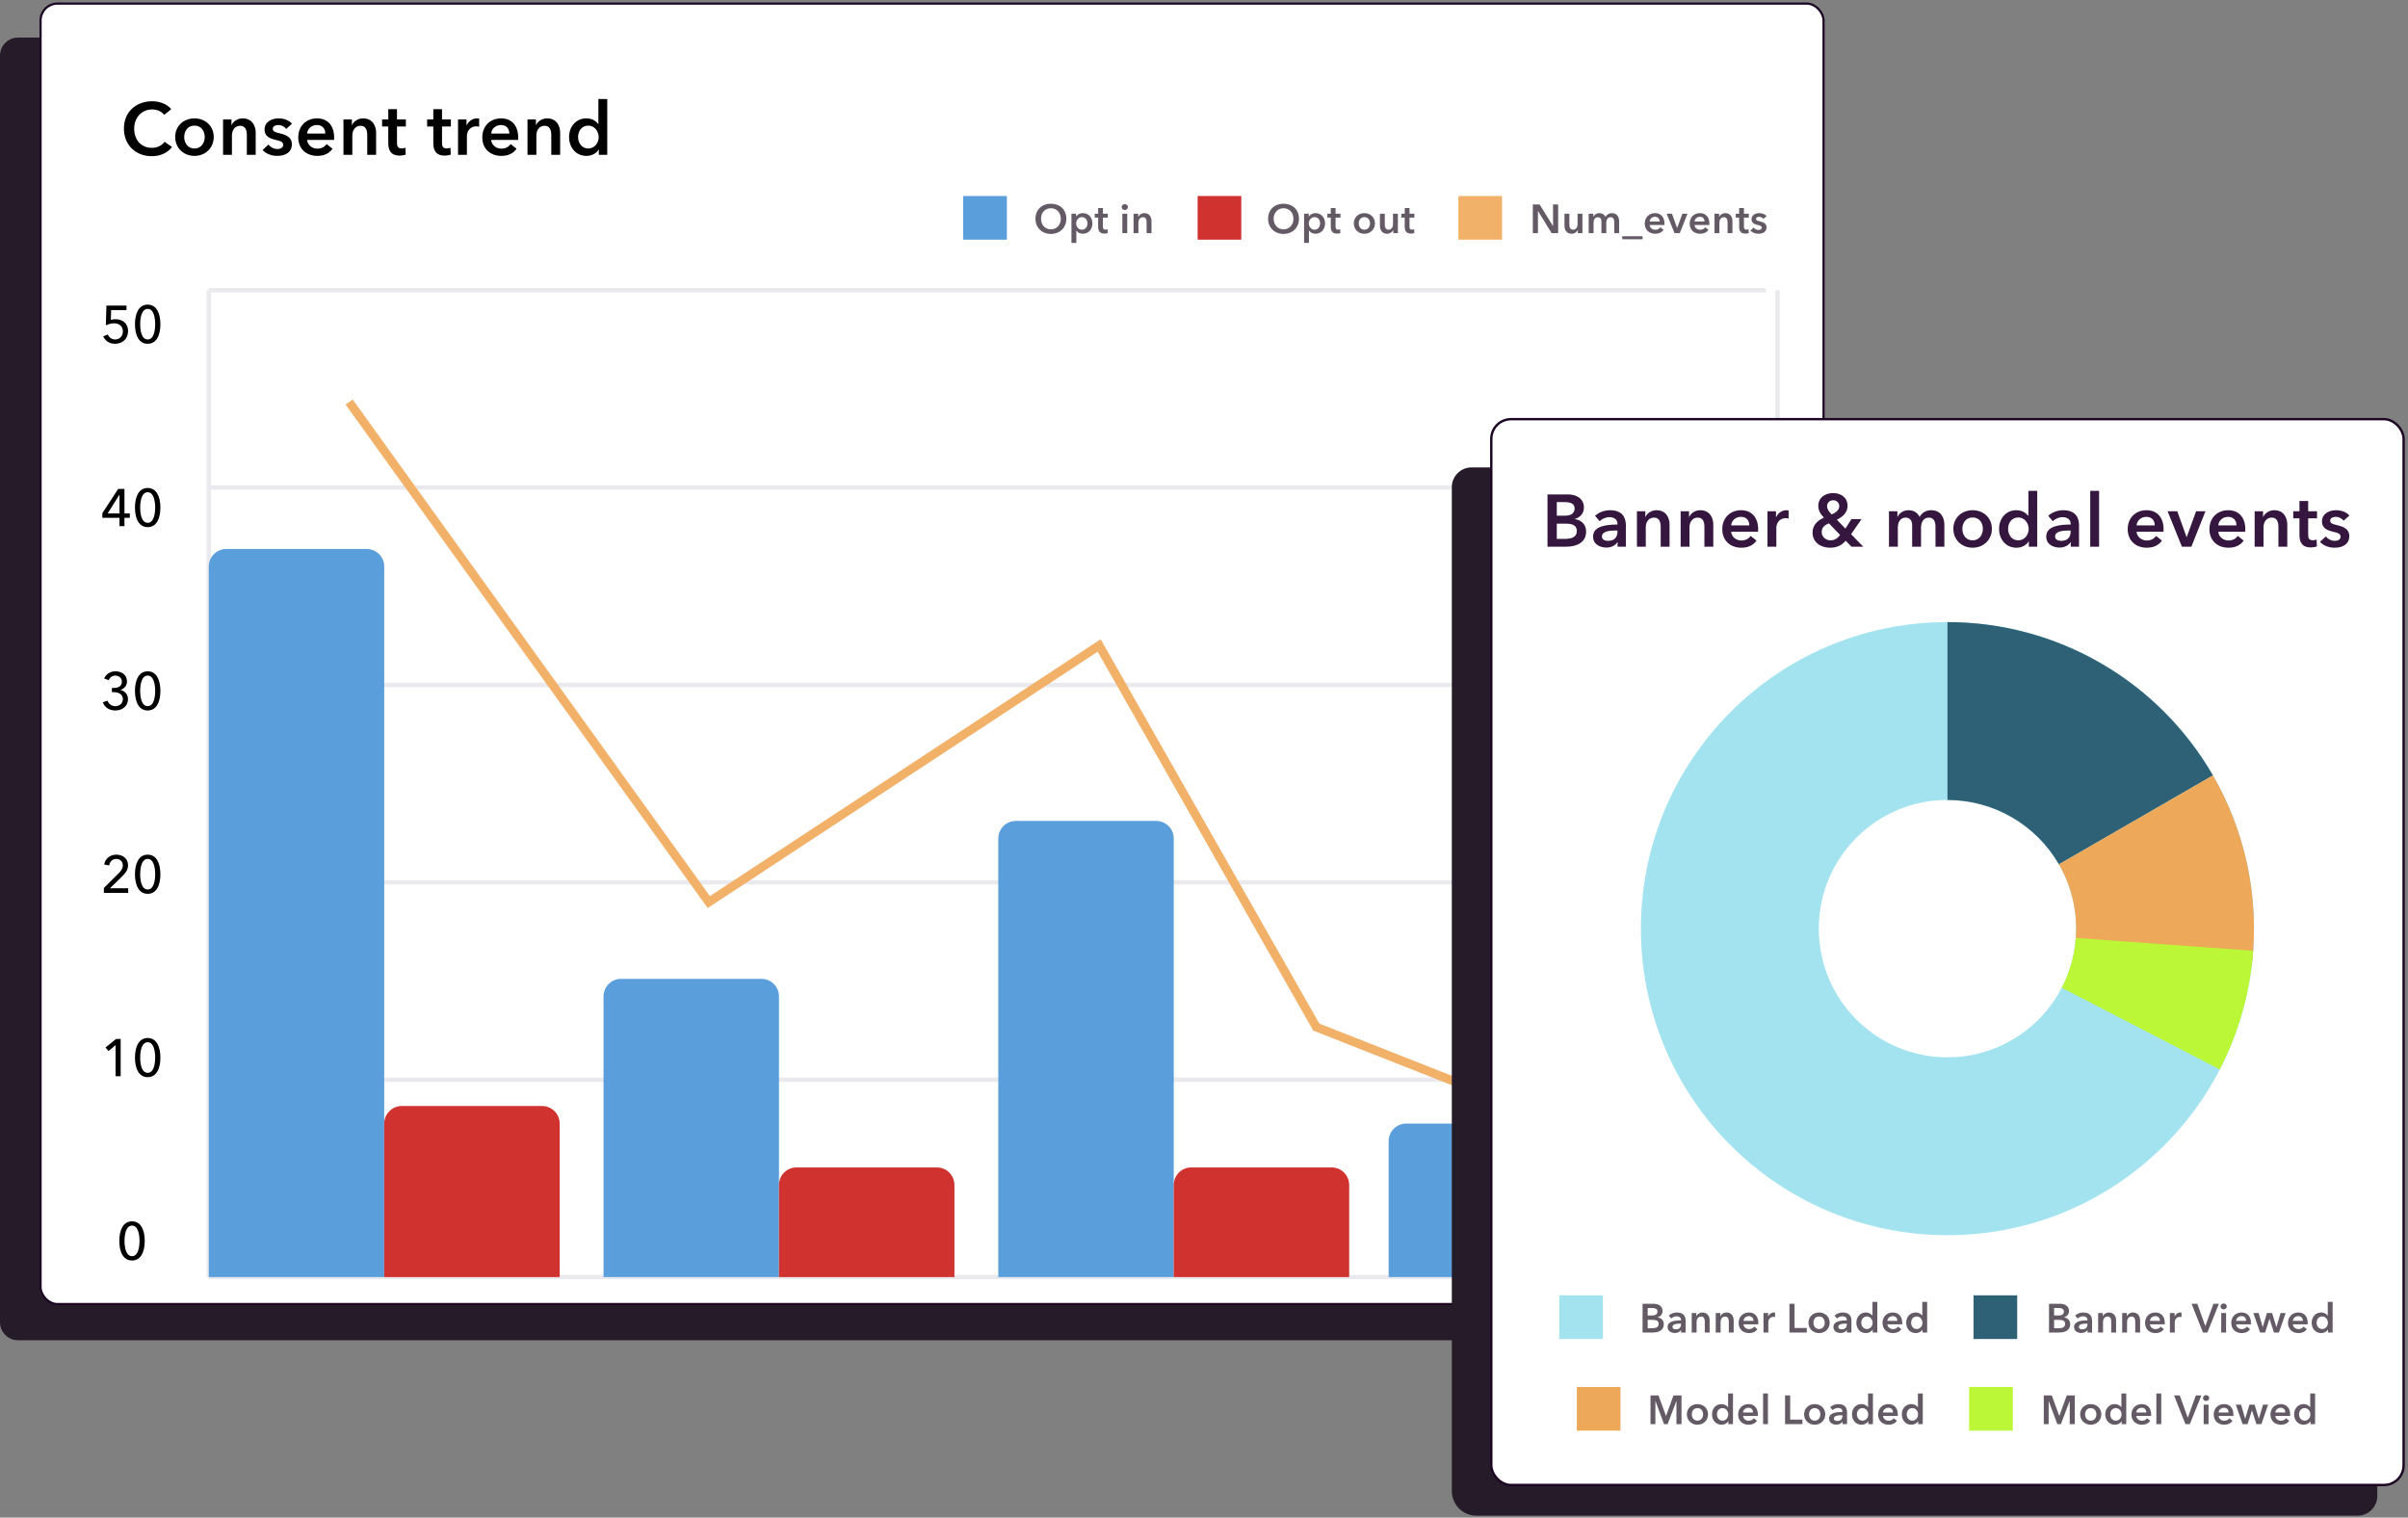 <svg width="549" height="346" viewBox="0 0 549 346" fill="none" xmlns="http://www.w3.org/2000/svg">
<rect x="0" y="0" width="549" height="346" fill="#808080" stroke="none"/>
<g clip-path="url(#clip0_14558_17550)">
<path d="M0 12.677C0 10.406 1.841 8.565 4.112 8.565H409.888C412.159 8.565 414 10.406 414 12.677V301.453C414 303.724 412.159 305.565 409.888 305.565H4.112C1.841 305.565 0 303.724 0 301.453V12.677Z" fill="#261C29"/>
</g>
<rect x="9.249" y="0.814" width="406.502" height="296.502" rx="3.863" fill="white"/>
<rect x="9.249" y="0.814" width="406.502" height="296.502" rx="3.863" stroke="#1C0624" stroke-width="0.498"/>
<path d="M39.041 24.901L37.425 26.18C36.802 25.322 35.675 24.952 34.715 24.952C32.257 24.952 30.591 26.854 30.591 29.312C30.591 31.904 32.173 33.705 34.631 33.705C35.91 33.705 36.92 33.15 37.526 32.325L39.226 33.52C38.183 34.833 36.634 35.608 34.614 35.608C30.894 35.608 28.251 33.032 28.251 29.312C28.251 25.49 31.045 23.083 34.715 23.083C36.264 23.083 38.099 23.655 39.041 24.901ZM39.943 31.231C39.943 28.689 41.896 26.988 44.337 26.988C46.778 26.988 48.73 28.689 48.73 31.231C48.73 33.773 46.778 35.54 44.337 35.54C41.896 35.54 39.943 33.773 39.943 31.231ZM41.997 31.231C41.997 32.493 42.737 33.857 44.337 33.857C45.936 33.857 46.677 32.493 46.677 31.231C46.677 29.968 45.936 28.638 44.337 28.638C42.737 28.638 41.997 29.968 41.997 31.231ZM50.857 35.304V27.224H52.776V28.52H52.81C53.163 27.712 54.123 26.988 55.318 26.988C57.422 26.988 58.298 28.605 58.298 30.254V35.304H56.278V30.827C56.278 29.867 56.059 28.672 54.763 28.672C53.483 28.672 52.877 29.783 52.877 30.86V35.304H50.857ZM66.564 28.217L65.251 29.379C64.897 28.908 64.224 28.504 63.483 28.504C62.843 28.504 62.187 28.739 62.187 29.379C62.187 30.002 62.81 30.17 63.938 30.439C65.133 30.726 66.547 31.264 66.547 32.847C66.547 34.816 64.948 35.54 63.18 35.54C61.934 35.54 60.638 35.069 59.864 34.21L61.194 32.965C61.631 33.537 62.389 33.975 63.264 33.975C63.853 33.975 64.561 33.739 64.561 33.015C64.561 32.342 63.938 32.14 62.709 31.854C61.514 31.567 60.318 31.079 60.318 29.564C60.318 27.763 61.934 26.988 63.534 26.988C64.695 26.988 65.907 27.393 66.564 28.217ZM70.02 30.456H74.161C74.161 29.413 73.572 28.504 72.259 28.504C71.064 28.504 70.105 29.328 70.02 30.456ZM76.181 31.365C76.181 31.55 76.181 31.719 76.165 31.904H70.02C70.105 33.049 71.148 33.89 72.326 33.89C73.337 33.89 74.01 33.486 74.464 32.847L75.811 33.924C75.02 35.001 73.875 35.54 72.343 35.54C69.852 35.54 68 33.941 68 31.315C68 28.706 69.835 26.988 72.276 26.988C74.532 26.988 76.181 28.453 76.181 31.365ZM78.306 35.304V27.224H80.225V28.52H80.259C80.612 27.712 81.572 26.988 82.767 26.988C84.871 26.988 85.747 28.605 85.747 30.254V35.304H83.727V30.827C83.727 29.867 83.508 28.672 82.212 28.672C80.932 28.672 80.326 29.783 80.326 30.86V35.304H78.306ZM88.525 28.84H87.111V27.224H88.525V24.884H90.511V27.224H92.531V28.84H90.511V32.594C90.511 33.318 90.68 33.84 91.572 33.84C91.841 33.84 92.195 33.789 92.43 33.672L92.498 35.254C92.144 35.389 91.605 35.473 91.151 35.473C89.013 35.473 88.525 34.16 88.525 32.611V28.84ZM98.791 28.84H97.377V27.224H98.791V24.884H100.777V27.224H102.797V28.84H100.777V32.594C100.777 33.318 100.946 33.84 101.838 33.84C102.107 33.84 102.461 33.789 102.696 33.672L102.764 35.254C102.41 35.389 101.871 35.473 101.417 35.473C99.279 35.473 98.791 34.16 98.791 32.611V28.84ZM104.428 35.304V27.224H106.363V28.571H106.397C106.835 27.645 107.693 26.988 108.754 26.988C108.905 26.988 109.107 27.005 109.242 27.039V28.891C108.973 28.823 108.804 28.807 108.619 28.807C106.801 28.807 106.448 30.389 106.448 30.978V35.304H104.428ZM111.981 30.456H116.122C116.122 29.413 115.532 28.504 114.219 28.504C113.024 28.504 112.065 29.328 111.981 30.456ZM118.142 31.365C118.142 31.55 118.142 31.719 118.125 31.904H111.981C112.065 33.049 113.108 33.89 114.287 33.89C115.297 33.89 115.97 33.486 116.425 32.847L117.771 33.924C116.98 35.001 115.835 35.54 114.304 35.54C111.812 35.54 109.96 33.941 109.96 31.315C109.96 28.706 111.795 26.988 114.236 26.988C116.492 26.988 118.142 28.453 118.142 31.365ZM120.266 35.304V27.224H122.186V28.52H122.219C122.573 27.712 123.532 26.988 124.727 26.988C126.832 26.988 127.707 28.605 127.707 30.254V35.304H125.687V30.827C125.687 29.867 125.468 28.672 124.172 28.672C122.893 28.672 122.287 29.783 122.287 30.86V35.304H120.266ZM138.447 22.578V35.304H136.528V34.092H136.495C135.939 35.018 134.845 35.54 133.717 35.54C131.259 35.54 129.744 33.587 129.744 31.231C129.744 28.84 131.36 26.988 133.667 26.988C135.148 26.988 135.956 27.729 136.377 28.251H136.427V22.578H138.447ZM131.798 31.231C131.798 32.493 132.556 33.857 134.121 33.857C135.603 33.857 136.495 32.527 136.495 31.264C136.495 30.002 135.603 28.638 134.121 28.638C132.556 28.638 131.798 29.968 131.798 31.231Z" fill="black"/>
<path d="M47.6 291.164L402.6 291.165" stroke="#EAE9EE"/>
<path d="M47.6 246.164L402.6 246.165" stroke="#EAE9EE"/>
<path d="M47.6 201.164L402.6 201.165" stroke="#EAE9EE"/>
<path d="M47.6 156.164L402.6 156.164" stroke="#EAE9EE"/>
<path d="M47.6 111.164L402.6 111.164" stroke="#EAE9EE"/>
<path d="M47.6 66.165H402.6" stroke="#EAE9EE"/>
<path d="M47.6 66.164V291.164" stroke="#EAE9EE"/>
<path d="M47.6 129.164C47.6 126.955 49.391 125.164 51.6 125.164H83.6C85.809 125.164 87.6 126.955 87.6 129.164V291.164H47.6V129.164Z" fill="#5A9FDC"/>
<path d="M87.6 256.164C87.6 253.955 89.391 252.164 91.6 252.164H123.6C125.809 252.164 127.6 253.955 127.6 256.164V291.164H87.6V256.164Z" fill="#D0322F"/>
<path d="M137.6 227.165C137.6 224.955 139.391 223.165 141.6 223.165H173.6C175.809 223.165 177.6 224.955 177.6 227.165V291.165H137.6V227.165Z" fill="#5A9FDC"/>
<path d="M177.6 270.165C177.6 267.955 179.391 266.165 181.6 266.165H213.6C215.809 266.165 217.6 267.955 217.6 270.165V291.165H177.6V270.165Z" fill="#D0322F"/>
<path d="M227.6 191.164C227.6 188.955 229.391 187.164 231.6 187.164H263.6C265.809 187.164 267.6 188.955 267.6 191.164V291.164H227.6V191.164Z" fill="#5A9FDC"/>
<path d="M267.6 270.164C267.6 267.955 269.391 266.164 271.6 266.164H303.6C305.809 266.164 307.6 267.955 307.6 270.164V291.164H267.6V270.164Z" fill="#D0322F"/>
<path d="M316.6 260.165C316.6 257.955 318.391 256.165 320.6 256.165H352.6C354.809 256.165 356.6 257.955 356.6 260.165V291.165H316.6V260.165Z" fill="#5A9FDC"/>
<path d="M356.6 278.165C356.6 275.955 358.391 274.165 360.6 274.165H392.6C394.809 274.165 396.6 275.955 396.6 278.165V291.165H356.6V278.165Z" fill="#D0322F"/>
<path d="M405.266 66.164V291.164" stroke="#EAE9EE"/>
<path d="M161.6 205.665L160.788 206.248L161.348 207.027L162.149 206.5L161.6 205.665ZM250.6 147.165L251.469 146.67L250.942 145.743L250.051 146.329L250.6 147.165ZM300.1 234.165L299.231 234.659L299.405 234.966L299.733 235.095L300.1 234.165ZM366.1 260.165L365.733 261.095L365.751 261.102L365.769 261.108L366.1 260.165ZM404.269 274.608C404.79 274.791 405.361 274.517 405.543 273.995C405.726 273.474 405.452 272.904 404.931 272.721L404.269 274.608ZM78.788 92.249L160.788 206.248L162.412 205.081L80.412 91.081L78.788 92.249ZM162.149 206.5L251.149 148L250.051 146.329L161.051 204.829L162.149 206.5ZM249.731 147.659L299.231 234.659L300.969 233.67L251.469 146.67L249.731 147.659ZM299.733 235.095L365.733 261.095L366.466 259.234L300.466 233.234L299.733 235.095ZM365.769 261.108L404.269 274.608L404.931 272.721L366.431 259.221L365.769 261.108Z" fill="#F2B169"/>
<path d="M28.843 69.669V70.701H25.339L25.267 72.933C25.579 72.825 26.011 72.777 26.359 72.777C27.991 72.777 29.203 73.809 29.203 75.453C29.203 77.229 27.931 78.381 26.239 78.381C24.919 78.381 23.983 77.709 23.527 76.677L24.583 76.257C24.847 76.941 25.483 77.397 26.239 77.397C27.235 77.397 28.015 76.665 28.015 75.573C28.015 74.289 27.079 73.713 26.023 73.713C25.387 73.713 24.667 73.905 24.139 74.181L24.259 69.669H28.843ZM33.676 69.453C35.692 69.453 36.568 71.445 36.568 73.917C36.568 76.401 35.692 78.381 33.676 78.381C31.648 78.381 30.772 76.401 30.772 73.917C30.772 71.445 31.648 69.453 33.676 69.453ZM33.676 70.425C32.272 70.425 31.96 72.489 31.96 73.917C31.96 75.357 32.272 77.397 33.676 77.397C35.056 77.397 35.38 75.357 35.38 73.917C35.38 72.489 35.056 70.425 33.676 70.425Z" fill="black"/>
<path d="M28.375 111.469V117.061H29.599V118.057H28.375V119.965H27.247V118.057H23.335V117.001L26.947 111.469H28.375ZM27.247 117.061V112.801H27.223L24.535 117.061H27.247ZM33.676 111.253C35.692 111.253 36.568 113.245 36.568 115.717C36.568 118.201 35.692 120.181 33.676 120.181C31.648 120.181 30.772 118.201 30.772 115.717C30.772 113.245 31.648 111.253 33.676 111.253ZM33.676 112.225C32.272 112.225 31.96 114.289 31.96 115.717C31.96 117.157 32.272 119.197 33.676 119.197C35.056 119.197 35.38 117.157 35.38 115.717C35.38 114.289 35.056 112.225 33.676 112.225Z" fill="black"/>
<path d="M25.519 157.805V156.845H25.891C26.863 156.845 27.787 156.521 27.787 155.429C27.787 154.577 27.091 154.025 26.287 154.025C25.579 154.025 25.051 154.421 24.799 155.069L23.743 154.697C24.163 153.677 25.135 153.053 26.335 153.053C27.751 153.053 28.951 153.857 28.951 155.357C28.951 156.305 28.327 157.061 27.451 157.289V157.313C28.447 157.517 29.179 158.297 29.179 159.389C29.179 161.081 27.787 161.981 26.335 161.981C24.991 161.981 23.911 161.381 23.443 160.109L24.523 159.749C24.775 160.481 25.423 160.997 26.311 160.997C27.163 160.997 28.015 160.457 28.015 159.377C28.015 158.189 26.887 157.805 25.879 157.805H25.519ZM33.676 153.053C35.692 153.053 36.568 155.045 36.568 157.517C36.568 160.001 35.692 161.981 33.676 161.981C31.648 161.981 30.772 160.001 30.772 157.517C30.772 155.045 31.648 153.053 33.676 153.053ZM33.676 154.025C32.272 154.025 31.96 156.089 31.96 157.517C31.96 158.957 32.272 160.997 33.676 160.997C35.056 160.997 35.38 158.957 35.38 157.517C35.38 156.089 35.056 154.025 33.676 154.025Z" fill="black"/>
<path d="M29.227 202.521V203.565H23.683V202.449L27.067 199.089C27.583 198.561 28.003 198.009 28.003 197.289C28.003 196.401 27.331 195.825 26.491 195.825C25.627 195.825 25.039 196.449 24.895 197.301L23.755 197.109C23.959 195.813 25.051 194.853 26.503 194.853C27.919 194.853 29.191 195.681 29.191 197.265C29.191 198.357 28.567 199.101 27.823 199.833L25.063 202.521H29.227ZM33.676 194.853C35.692 194.853 36.568 196.845 36.568 199.317C36.568 201.801 35.692 203.781 33.676 203.781C31.648 203.781 30.772 201.801 30.772 199.317C30.772 196.845 31.648 194.853 33.676 194.853ZM33.676 195.825C32.272 195.825 31.96 197.889 31.96 199.317C31.96 200.757 32.272 202.797 33.676 202.797C35.056 202.797 35.38 200.757 35.38 199.317C35.38 197.889 35.056 195.825 33.676 195.825Z" fill="black"/>
<path d="M27.511 236.869V245.365H26.347V238.285L24.739 239.629L24.055 238.825L26.467 236.869H27.511ZM33.676 236.653C35.692 236.653 36.568 238.645 36.568 241.117C36.568 243.601 35.692 245.581 33.676 245.581C31.648 245.581 30.772 243.601 30.772 241.117C30.772 238.645 31.648 236.653 33.676 236.653ZM33.676 237.625C32.272 237.625 31.96 239.689 31.96 241.117C31.96 242.557 32.272 244.597 33.676 244.597C35.056 244.597 35.38 242.557 35.38 241.117C35.38 239.689 35.056 237.625 33.676 237.625Z" fill="black"/>
<path d="M30.107 278.453C32.123 278.453 32.999 280.445 32.999 282.917C32.999 285.401 32.123 287.381 30.107 287.381C28.079 287.381 27.203 285.401 27.203 282.917C27.203 280.445 28.079 278.453 30.107 278.453ZM30.107 279.425C28.703 279.425 28.391 281.489 28.391 282.917C28.391 284.357 28.703 286.397 30.107 286.397C31.487 286.397 31.811 284.357 31.811 282.917C31.811 281.489 31.487 279.425 30.107 279.425Z" fill="black"/>
<rect x="219.6" y="44.686" width="9.957" height="9.957" fill="#5A9FDC"/>
<path d="M236.077 49.871C236.077 47.771 237.567 46.448 239.584 46.448C241.628 46.448 243.118 47.771 243.118 49.871C243.118 51.916 241.628 53.331 239.584 53.331C237.567 53.331 236.077 51.916 236.077 49.871ZM237.345 49.871C237.345 51.268 238.261 52.286 239.593 52.286C240.935 52.286 241.85 51.268 241.85 49.871C241.85 48.52 240.953 47.475 239.593 47.475C238.242 47.475 237.345 48.52 237.345 49.871ZM244.28 48.724H245.344V49.343H245.372C245.594 48.992 246.094 48.594 246.908 48.594C248.175 48.594 249.064 49.612 249.064 50.926C249.064 52.221 248.231 53.294 246.88 53.294C246.26 53.294 245.696 53.017 245.409 52.572H245.391V55.385H244.28V48.724ZM247.935 50.926C247.935 50.232 247.519 49.501 246.658 49.501C245.844 49.501 245.354 50.25 245.354 50.944C245.354 51.638 245.844 52.369 246.658 52.369C247.519 52.369 247.935 51.62 247.935 50.926ZM250.366 49.612H249.589V48.724H250.366V47.438H251.458V48.724H252.568V49.612H251.458V51.675C251.458 52.073 251.551 52.36 252.041 52.36C252.189 52.36 252.383 52.332 252.513 52.267L252.55 53.137C252.356 53.211 252.06 53.257 251.81 53.257C250.635 53.257 250.366 52.535 250.366 51.684V49.612ZM255.888 53.165V48.724H256.999V53.165H255.888ZM255.731 47.215C255.731 46.864 256.027 46.549 256.434 46.549C256.841 46.549 257.156 46.836 257.156 47.215C257.156 47.595 256.841 47.882 256.434 47.882C256.027 47.882 255.731 47.567 255.731 47.215ZM258.438 53.165V48.724H259.493V49.436H259.511C259.706 48.992 260.233 48.594 260.89 48.594C262.046 48.594 262.527 49.482 262.527 50.389V53.165H261.417V50.703C261.417 50.176 261.297 49.519 260.585 49.519C259.881 49.519 259.548 50.13 259.548 50.722V53.165H258.438Z" fill="#635A66"/>
<rect x="273.047" y="44.686" width="9.957" height="9.957" fill="#D0322F"/>
<path d="M289.116 49.871C289.116 47.771 290.606 46.448 292.623 46.448C294.667 46.448 296.157 47.771 296.157 49.871C296.157 51.916 294.667 53.331 292.623 53.331C290.606 53.331 289.116 51.916 289.116 49.871ZM290.384 49.871C290.384 51.268 291.3 52.286 292.632 52.286C293.974 52.286 294.889 51.268 294.889 49.871C294.889 48.52 293.992 47.475 292.632 47.475C291.281 47.475 290.384 48.52 290.384 49.871ZM297.319 48.724H298.383V49.343H298.411C298.633 48.992 299.133 48.594 299.947 48.594C301.214 48.594 302.103 49.612 302.103 50.926C302.103 52.221 301.27 53.294 299.919 53.294C299.299 53.294 298.735 53.017 298.448 52.572H298.43V55.385H297.319V48.724ZM300.974 50.926C300.974 50.232 300.558 49.501 299.697 49.501C298.883 49.501 298.393 50.25 298.393 50.944C298.393 51.638 298.883 52.369 299.697 52.369C300.558 52.369 300.974 51.62 300.974 50.926ZM303.405 49.612H302.628V48.724H303.405V47.438H304.497V48.724H305.607V49.612H304.497V51.675C304.497 52.073 304.59 52.36 305.08 52.36C305.228 52.36 305.422 52.332 305.552 52.267L305.589 53.137C305.395 53.211 305.099 53.257 304.849 53.257C303.674 53.257 303.405 52.535 303.405 51.684V49.612ZM308.65 50.926C308.65 49.529 309.723 48.594 311.065 48.594C312.406 48.594 313.479 49.529 313.479 50.926C313.479 52.323 312.406 53.294 311.065 53.294C309.723 53.294 308.65 52.323 308.65 50.926ZM309.779 50.926C309.779 51.62 310.186 52.369 311.065 52.369C311.944 52.369 312.351 51.62 312.351 50.926C312.351 50.232 311.944 49.501 311.065 49.501C310.186 49.501 309.779 50.232 309.779 50.926ZM318.701 48.724V53.165H317.646V52.452H317.628C317.433 52.896 316.906 53.294 316.249 53.294C315.092 53.294 314.611 52.406 314.611 51.499V48.724H315.722V51.185C315.722 51.712 315.842 52.369 316.554 52.369C317.257 52.369 317.591 51.758 317.591 51.166V48.724H318.701ZM320.265 49.612H319.487V48.724H320.265V47.438H321.356V48.724H322.467V49.612H321.356V51.675C321.356 52.073 321.449 52.36 321.939 52.36C322.087 52.36 322.282 52.332 322.411 52.267L322.448 53.137C322.254 53.211 321.958 53.257 321.708 53.257C320.533 53.257 320.265 52.535 320.265 51.684V49.612Z" fill="#635A66"/>
<rect x="332.494" y="44.686" width="9.957" height="9.957" fill="#F2B169"/>
<path d="M349.47 53.165V46.614H351.015L354.059 51.518H354.077V46.614H355.243V53.165H353.763L350.654 48.104H350.636V53.165H349.47ZM360.778 48.724V53.165H359.724V52.452H359.705C359.511 52.896 358.984 53.294 358.327 53.294C357.17 53.294 356.689 52.406 356.689 51.499V48.724H357.799V51.185C357.799 51.712 357.92 52.369 358.632 52.369C359.335 52.369 359.668 51.758 359.668 51.166V48.724H360.778ZM367.505 48.594C368.661 48.594 369.143 49.482 369.143 50.389V53.165H368.032V50.703C368.032 50.176 367.912 49.519 367.2 49.519C366.506 49.519 366.219 50.167 366.219 50.74V53.165H365.109V50.481C365.109 49.936 364.85 49.519 364.285 49.519C363.619 49.519 363.314 50.13 363.314 50.722V53.165H362.204V48.724H363.258V49.436H363.277C363.471 49.001 363.943 48.594 364.655 48.594C365.34 48.594 365.793 48.936 366.043 49.436C366.339 48.899 366.839 48.594 367.505 48.594ZM374.487 53.858V54.552H369.861V53.858H374.487ZM376.097 50.5H378.373C378.373 49.926 378.049 49.427 377.327 49.427C376.67 49.427 376.143 49.88 376.097 50.5ZM379.483 51C379.483 51.101 379.483 51.194 379.474 51.296H376.097C376.143 51.925 376.717 52.387 377.364 52.387C377.919 52.387 378.289 52.165 378.539 51.814L379.279 52.406C378.845 52.998 378.215 53.294 377.374 53.294C376.004 53.294 374.987 52.415 374.987 50.972C374.987 49.538 375.995 48.594 377.337 48.594C378.576 48.594 379.483 49.399 379.483 51ZM381.78 53.165L379.985 48.724H381.197L382.362 51.962H382.381L383.556 48.724H384.731L382.964 53.165H381.78ZM386.338 50.5H388.614C388.614 49.926 388.29 49.427 387.568 49.427C386.912 49.427 386.384 49.88 386.338 50.5ZM389.724 51C389.724 51.101 389.724 51.194 389.715 51.296H386.338C386.384 51.925 386.958 52.387 387.605 52.387C388.161 52.387 388.531 52.165 388.78 51.814L389.521 52.406C389.086 52.998 388.457 53.294 387.615 53.294C386.245 53.294 385.228 52.415 385.228 50.972C385.228 49.538 386.236 48.594 387.578 48.594C388.817 48.594 389.724 49.399 389.724 51ZM390.892 53.165V48.724H391.947V49.436H391.965C392.159 48.992 392.687 48.594 393.344 48.594C394.5 48.594 394.981 49.482 394.981 50.389V53.165H393.871V50.703C393.871 50.176 393.751 49.519 393.038 49.519C392.335 49.519 392.002 50.13 392.002 50.722V53.165H390.892ZM396.508 49.612H395.731V48.724H396.508V47.438H397.6V48.724H398.71V49.612H397.6V51.675C397.6 52.073 397.692 52.36 398.183 52.36C398.331 52.36 398.525 52.332 398.655 52.267L398.692 53.137C398.497 53.211 398.201 53.257 397.951 53.257C396.776 53.257 396.508 52.535 396.508 51.684V49.612ZM402.761 49.27L402.039 49.908C401.845 49.649 401.475 49.427 401.068 49.427C400.716 49.427 400.356 49.556 400.356 49.908C400.356 50.25 400.698 50.343 401.318 50.491C401.975 50.648 402.752 50.944 402.752 51.814C402.752 52.896 401.873 53.294 400.901 53.294C400.217 53.294 399.504 53.035 399.079 52.563L399.81 51.879C400.05 52.193 400.467 52.434 400.948 52.434C401.272 52.434 401.66 52.304 401.66 51.906C401.66 51.536 401.318 51.425 400.642 51.268C399.985 51.111 399.329 50.842 399.329 50.01C399.329 49.02 400.217 48.594 401.096 48.594C401.734 48.594 402.4 48.816 402.761 49.27Z" fill="#635A66"/>
<g clip-path="url(#clip1_14558_17550)">
<path d="M331 111.06C331 108.577 333.012 106.565 335.495 106.565H537.505C539.988 106.565 542 108.577 542 111.06V341.07C542 343.553 539.988 345.565 537.505 345.565H336.619C333.516 345.565 331 343.049 331 339.946V111.06Z" fill="#261C29"/>
</g>
<rect x="340" y="95.565" width="208" height="243" rx="4.495" fill="white"/>
<rect x="340" y="95.565" width="208" height="243" rx="4.495" stroke="#1C0624" stroke-width="0.545"/>
<path d="M352.813 124.639V112.721H357.459C359.26 112.721 361.112 113.546 361.112 115.717C361.112 117.064 360.27 117.956 359.042 118.327V118.36C360.54 118.562 361.617 119.572 361.617 121.172C361.617 123.764 359.361 124.639 357.106 124.639H352.813ZM354.934 114.472V117.569H356.819C358.234 117.569 358.991 116.98 358.991 115.953C358.991 114.893 358.234 114.472 356.634 114.472H354.934ZM354.934 119.387V122.855H356.836C357.931 122.855 359.496 122.636 359.496 121.071C359.496 119.825 358.638 119.387 356.92 119.387H354.934ZM368.796 124.639V123.612H368.746C368.342 124.319 367.382 124.841 366.237 124.841C364.941 124.841 363.207 124.218 363.207 122.333C363.207 119.926 366.237 119.589 368.762 119.589V119.387C368.762 118.394 367.921 117.906 366.911 117.906C366.052 117.906 365.227 118.31 364.705 118.832L363.662 117.603C364.571 116.761 365.85 116.323 367.079 116.323C369.974 116.323 370.681 118.108 370.681 119.724V124.639H368.796ZM368.762 121.239V120.953H368.308C367.029 120.953 365.227 121.104 365.227 122.299C365.227 123.074 365.951 123.309 366.641 123.309C368.022 123.309 368.762 122.518 368.762 121.239ZM373.203 124.639V116.559H375.122V117.855H375.156C375.509 117.047 376.469 116.323 377.664 116.323C379.768 116.323 380.644 117.939 380.644 119.589V124.639H378.624V120.161C378.624 119.202 378.405 118.007 377.109 118.007C375.829 118.007 375.223 119.118 375.223 120.195V124.639H373.203ZM383.169 124.639V116.559H385.088V117.855H385.122C385.476 117.047 386.435 116.323 387.63 116.323C389.735 116.323 390.61 117.939 390.61 119.589V124.639H388.59V120.161C388.59 119.202 388.371 118.007 387.075 118.007C385.795 118.007 385.189 119.118 385.189 120.195V124.639H383.169ZM394.684 119.791H398.825C398.825 118.747 398.236 117.838 396.923 117.838C395.728 117.838 394.768 118.663 394.684 119.791ZM400.845 120.7C400.845 120.885 400.845 121.054 400.829 121.239H394.684C394.768 122.384 395.812 123.225 396.99 123.225C398 123.225 398.674 122.821 399.128 122.182L400.475 123.259C399.684 124.336 398.539 124.875 397.007 124.875C394.516 124.875 392.664 123.276 392.664 120.65C392.664 118.04 394.499 116.323 396.94 116.323C399.196 116.323 400.845 117.788 400.845 120.7ZM402.97 124.639V116.559H404.906V117.906H404.94C405.377 116.98 406.236 116.323 407.296 116.323C407.448 116.323 407.65 116.34 407.785 116.374V118.226C407.515 118.158 407.347 118.141 407.162 118.141C405.344 118.141 404.99 119.724 404.99 120.313V124.639H402.97ZM424.421 118.343L422.03 121.794L424.808 124.639H422.115L420.801 123.276C420.01 124.202 418.967 124.875 417.233 124.875C415.128 124.875 413.243 123.68 413.243 121.407C413.243 119.64 414.506 118.596 415.836 118.024C415.044 117.216 414.556 116.374 414.556 115.347C414.556 113.31 416.273 112.418 417.923 112.418C419.64 112.418 421.222 113.361 421.222 115.313C421.222 116.845 420.128 117.855 418.781 118.478L420.734 120.515L422.115 118.343H424.421ZM417.957 114.051C417.182 114.051 416.559 114.606 416.559 115.381C416.559 116.054 416.947 116.677 417.62 117.283C418.546 116.896 419.337 116.273 419.337 115.381C419.337 114.657 418.765 114.051 417.957 114.051ZM419.522 121.963L416.98 119.32C416.105 119.64 415.33 120.178 415.33 121.323C415.33 122.501 416.391 123.192 417.3 123.192C418.276 123.192 418.95 122.754 419.522 121.963ZM440.315 116.323C442.42 116.323 443.295 117.939 443.295 119.589V124.639H441.275V120.161C441.275 119.202 441.056 118.007 439.76 118.007C438.497 118.007 437.976 119.185 437.976 120.229V124.639H435.955V119.757C435.955 118.764 435.484 118.007 434.457 118.007C433.245 118.007 432.69 119.118 432.69 120.195V124.639H430.67V116.559H432.589V117.855H432.622C432.976 117.064 433.834 116.323 435.131 116.323C436.376 116.323 437.201 116.946 437.656 117.855C438.194 116.879 439.103 116.323 440.315 116.323ZM445.343 120.566C445.343 118.024 447.296 116.323 449.736 116.323C452.177 116.323 454.13 118.024 454.13 120.566C454.13 123.107 452.177 124.875 449.736 124.875C447.296 124.875 445.343 123.107 445.343 120.566ZM447.397 120.566C447.397 121.828 448.137 123.192 449.736 123.192C451.336 123.192 452.076 121.828 452.076 120.566C452.076 119.303 451.336 117.973 449.736 117.973C448.137 117.973 447.397 119.303 447.397 120.566ZM464.472 111.913V124.639H462.553V123.427H462.519C461.964 124.353 460.869 124.875 459.742 124.875C457.284 124.875 455.769 122.922 455.769 120.566C455.769 118.175 457.385 116.323 459.691 116.323C461.172 116.323 461.981 117.064 462.401 117.586H462.452V111.913H464.472ZM457.823 120.566C457.823 121.828 458.58 123.192 460.146 123.192C461.627 123.192 462.519 121.862 462.519 120.599C462.519 119.337 461.627 117.973 460.146 117.973C458.58 117.973 457.823 119.303 457.823 120.566ZM472.111 124.639V123.612H472.06C471.656 124.319 470.697 124.841 469.552 124.841C468.256 124.841 466.522 124.218 466.522 122.333C466.522 119.926 469.552 119.589 472.077 119.589V119.387C472.077 118.394 471.236 117.906 470.226 117.906C469.367 117.906 468.542 118.31 468.02 118.832L466.977 117.603C467.886 116.761 469.165 116.323 470.394 116.323C473.289 116.323 473.996 118.108 473.996 119.724V124.639H472.111ZM472.077 121.239V120.953H471.623C470.343 120.953 468.542 121.104 468.542 122.299C468.542 123.074 469.266 123.309 469.956 123.309C471.337 123.309 472.077 122.518 472.077 121.239ZM476.552 124.639V111.913H478.572V124.639H476.552ZM487.116 119.791H491.257C491.257 118.747 490.668 117.838 489.355 117.838C488.16 117.838 487.2 118.663 487.116 119.791ZM493.277 120.7C493.277 120.885 493.277 121.054 493.261 121.239H487.116C487.2 122.384 488.244 123.225 489.423 123.225C490.433 123.225 491.106 122.821 491.56 122.182L492.907 123.259C492.116 124.336 490.971 124.875 489.439 124.875C486.948 124.875 485.096 123.276 485.096 120.65C485.096 118.04 486.931 116.323 489.372 116.323C491.628 116.323 493.277 117.788 493.277 120.7ZM497.456 124.639L494.19 116.559H496.395L498.516 122.451H498.55L500.688 116.559H502.826L499.611 124.639H497.456ZM505.75 119.791H509.891C509.891 118.747 509.302 117.838 507.989 117.838C506.794 117.838 505.834 118.663 505.75 119.791ZM511.911 120.7C511.911 120.885 511.911 121.054 511.894 121.239H505.75C505.834 122.384 506.878 123.225 508.056 123.225C509.066 123.225 509.739 122.821 510.194 122.182L511.541 123.259C510.749 124.336 509.605 124.875 508.073 124.875C505.582 124.875 503.73 123.276 503.73 120.65C503.73 118.04 505.565 116.323 508.006 116.323C510.261 116.323 511.911 117.788 511.911 120.7ZM514.036 124.639V116.559H515.955V117.855H515.988C516.342 117.047 517.302 116.323 518.497 116.323C520.601 116.323 521.476 117.939 521.476 119.589V124.639H519.456V120.161C519.456 119.202 519.237 118.007 517.941 118.007C516.662 118.007 516.056 119.118 516.056 120.195V124.639H514.036ZM524.254 118.175H522.84V116.559H524.254V114.219H526.241V116.559H528.261V118.175H526.241V121.929C526.241 122.653 526.409 123.175 527.301 123.175C527.571 123.175 527.924 123.124 528.16 123.006L528.227 124.589C527.874 124.723 527.335 124.808 526.88 124.808C524.743 124.808 524.254 123.495 524.254 121.946V118.175ZM535.631 117.552L534.318 118.714C533.965 118.242 533.292 117.838 532.551 117.838C531.911 117.838 531.255 118.074 531.255 118.714C531.255 119.337 531.877 119.505 533.005 119.774C534.201 120.06 535.615 120.599 535.615 122.182C535.615 124.151 534.015 124.875 532.248 124.875C531.002 124.875 529.706 124.404 528.932 123.545L530.261 122.299C530.699 122.872 531.457 123.309 532.332 123.309C532.921 123.309 533.628 123.074 533.628 122.35C533.628 121.677 533.005 121.475 531.776 121.188C530.581 120.902 529.386 120.414 529.386 118.899C529.386 117.098 531.002 116.323 532.601 116.323C533.763 116.323 534.975 116.727 535.631 117.552Z" fill="#34163E"/>
<path d="M513.89 211.721C513.89 250.32 482.599 281.611 444 281.611C405.401 281.611 374.11 250.32 374.11 211.721C374.11 173.122 405.401 141.832 444 141.832C482.599 141.832 513.89 173.122 513.89 211.721ZM414.665 211.721C414.665 227.923 427.799 241.057 444 241.057C460.201 241.057 473.335 227.923 473.335 211.721C473.335 195.52 460.201 182.386 444 182.386C427.799 182.386 414.665 195.52 414.665 211.721Z" fill="#A3E3F0"/>
<path d="M444 141.832C456.268 141.832 468.32 145.061 478.945 151.195C489.569 157.329 498.392 166.152 504.526 176.777L469.405 197.054C466.83 192.594 463.127 188.891 458.668 186.316C454.208 183.742 449.149 182.386 444 182.386V141.832Z" fill="#2E6176"/>
<path d="M504.526 176.777C511.956 189.646 515.091 204.549 513.475 219.322L473.161 214.912C473.84 208.711 472.524 202.456 469.405 197.054L504.526 176.777Z" fill="#EDA859"/>
<path d="M513.707 216.763C513.025 226.204 510.431 235.408 506.084 243.817L470.059 225.193C471.884 221.664 472.972 217.8 473.259 213.837L513.707 216.763Z" fill="#BCF737"/>
<rect x="355.498" y="295.325" width="9.957" height="9.957" fill="#A3E3F0"/>
<path d="M374.487 303.803V297.253H377.04C378.03 297.253 379.048 297.706 379.048 298.9C379.048 299.64 378.585 300.13 377.91 300.334V300.352C378.734 300.463 379.326 301.018 379.326 301.897C379.326 303.322 378.086 303.803 376.846 303.803H374.487ZM375.653 298.215V299.917H376.689C377.466 299.917 377.882 299.594 377.882 299.029C377.882 298.446 377.466 298.215 376.587 298.215H375.653ZM375.653 300.917V302.823H376.698C377.299 302.823 378.16 302.702 378.16 301.842C378.16 301.157 377.688 300.917 376.744 300.917H375.653ZM383.271 303.803V303.239H383.244C383.021 303.627 382.494 303.914 381.865 303.914C381.153 303.914 380.2 303.572 380.2 302.536C380.2 301.213 381.865 301.028 383.253 301.028V300.917C383.253 300.371 382.79 300.102 382.235 300.102C381.763 300.102 381.31 300.325 381.023 300.611L380.449 299.936C380.949 299.473 381.652 299.233 382.328 299.233C383.919 299.233 384.307 300.214 384.307 301.102V303.803H383.271ZM383.253 301.934V301.777H383.003C382.3 301.777 381.31 301.86 381.31 302.517C381.31 302.943 381.708 303.072 382.087 303.072C382.846 303.072 383.253 302.638 383.253 301.934ZM385.693 303.803V299.362H386.748V300.075H386.767C386.961 299.631 387.488 299.233 388.145 299.233C389.302 299.233 389.783 300.121 389.783 301.028V303.803H388.673V301.342C388.673 300.815 388.552 300.158 387.84 300.158C387.137 300.158 386.804 300.769 386.804 301.361V303.803H385.693ZM391.171 303.803V299.362H392.226V300.075H392.244C392.438 299.631 392.966 299.233 393.623 299.233C394.779 299.233 395.26 300.121 395.26 301.028V303.803H394.15V301.342C394.15 300.815 394.03 300.158 393.317 300.158C392.614 300.158 392.281 300.769 392.281 301.361V303.803H391.171ZM397.5 301.139H399.776C399.776 300.565 399.452 300.065 398.73 300.065C398.073 300.065 397.546 300.519 397.5 301.139ZM400.886 301.638C400.886 301.74 400.886 301.833 400.877 301.934H397.5C397.546 302.564 398.119 303.026 398.767 303.026C399.322 303.026 399.692 302.804 399.942 302.452L400.682 303.045C400.247 303.637 399.618 303.933 398.776 303.933C397.407 303.933 396.389 303.054 396.389 301.611C396.389 300.177 397.398 299.233 398.739 299.233C399.979 299.233 400.886 300.038 400.886 301.638ZM402.054 303.803V299.362H403.118V300.102H403.136C403.377 299.594 403.848 299.233 404.431 299.233C404.515 299.233 404.626 299.242 404.7 299.261V300.278C404.552 300.241 404.459 300.232 404.357 300.232C403.358 300.232 403.164 301.102 403.164 301.426V303.803H402.054ZM407.977 303.803V297.253H409.143V302.767H411.928V303.803H407.977ZM412.318 301.564C412.318 300.167 413.391 299.233 414.733 299.233C416.074 299.233 417.147 300.167 417.147 301.564C417.147 302.961 416.074 303.933 414.733 303.933C413.391 303.933 412.318 302.961 412.318 301.564ZM413.447 301.564C413.447 302.258 413.854 303.008 414.733 303.008C415.612 303.008 416.019 302.258 416.019 301.564C416.019 300.87 415.612 300.139 414.733 300.139C413.854 300.139 413.447 300.87 413.447 301.564ZM421.074 303.803V303.239H421.046C420.824 303.627 420.296 303.914 419.667 303.914C418.955 303.914 418.002 303.572 418.002 302.536C418.002 301.213 419.667 301.028 421.055 301.028V300.917C421.055 300.371 420.592 300.102 420.037 300.102C419.566 300.102 419.112 300.325 418.825 300.611L418.252 299.936C418.751 299.473 419.454 299.233 420.13 299.233C421.721 299.233 422.11 300.214 422.11 301.102V303.803H421.074ZM421.055 301.934V301.777H420.805C420.102 301.777 419.112 301.86 419.112 302.517C419.112 302.943 419.51 303.072 419.889 303.072C420.648 303.072 421.055 302.638 421.055 301.934ZM428.011 296.809V303.803H426.956V303.137H426.938C426.632 303.646 426.031 303.933 425.411 303.933C424.06 303.933 423.228 302.86 423.228 301.564C423.228 300.251 424.116 299.233 425.383 299.233C426.197 299.233 426.641 299.64 426.873 299.927H426.901V296.809H428.011ZM424.356 301.564C424.356 302.258 424.773 303.008 425.633 303.008C426.447 303.008 426.938 302.277 426.938 301.583C426.938 300.889 426.447 300.139 425.633 300.139C424.773 300.139 424.356 300.87 424.356 301.564ZM430.303 301.139H432.579C432.579 300.565 432.255 300.065 431.534 300.065C430.877 300.065 430.35 300.519 430.303 301.139ZM433.69 301.638C433.69 301.74 433.69 301.833 433.68 301.934H430.303C430.35 302.564 430.923 303.026 431.571 303.026C432.126 303.026 432.496 302.804 432.746 302.452L433.486 303.045C433.051 303.637 432.422 303.933 431.58 303.933C430.211 303.933 429.193 303.054 429.193 301.611C429.193 300.177 430.202 299.233 431.543 299.233C432.783 299.233 433.69 300.038 433.69 301.638ZM439.372 296.809V303.803H438.318V303.137H438.299C437.994 303.646 437.392 303.933 436.772 303.933C435.422 303.933 434.589 302.86 434.589 301.564C434.589 300.251 435.477 299.233 436.745 299.233C437.559 299.233 438.003 299.64 438.234 299.927H438.262V296.809H439.372ZM435.718 301.564C435.718 302.258 436.134 303.008 436.995 303.008C437.809 303.008 438.299 302.277 438.299 301.583C438.299 300.889 437.809 300.139 436.995 300.139C436.134 300.139 435.718 300.87 435.718 301.564Z" fill="#635A66"/>
<rect x="449.945" y="295.325" width="9.957" height="9.957" fill="#2E6176"/>
<path d="M467.151 303.803V297.253H469.704C470.694 297.253 471.712 297.706 471.712 298.9C471.712 299.64 471.249 300.13 470.574 300.334V300.352C471.397 300.463 471.99 301.018 471.99 301.897C471.99 303.322 470.75 303.803 469.51 303.803H467.151ZM468.317 298.215V299.917H469.353C470.13 299.917 470.546 299.594 470.546 299.029C470.546 298.446 470.13 298.215 469.251 298.215H468.317ZM468.317 300.917V302.823H469.362C469.963 302.823 470.824 302.702 470.824 301.842C470.824 301.157 470.352 300.917 469.408 300.917H468.317ZM475.935 303.803V303.239H475.907C475.685 303.627 475.158 303.914 474.529 303.914C473.816 303.914 472.864 303.572 472.864 302.536C472.864 301.213 474.529 301.028 475.917 301.028V300.917C475.917 300.371 475.454 300.102 474.899 300.102C474.427 300.102 473.974 300.325 473.687 300.611L473.113 299.936C473.613 299.473 474.316 299.233 474.991 299.233C476.583 299.233 476.971 300.214 476.971 301.102V303.803H475.935ZM475.917 301.934V301.777H475.667C474.964 301.777 473.974 301.86 473.974 302.517C473.974 302.943 474.372 303.072 474.751 303.072C475.51 303.072 475.917 302.638 475.917 301.934ZM478.357 303.803V299.362H479.412V300.075H479.431C479.625 299.631 480.152 299.233 480.809 299.233C481.966 299.233 482.447 300.121 482.447 301.028V303.803H481.337V301.342C481.337 300.815 481.216 300.158 480.504 300.158C479.801 300.158 479.468 300.769 479.468 301.361V303.803H478.357ZM483.835 303.803V299.362H484.89V300.075H484.908C485.102 299.631 485.63 299.233 486.287 299.233C487.443 299.233 487.924 300.121 487.924 301.028V303.803H486.814V301.342C486.814 300.815 486.694 300.158 485.981 300.158C485.278 300.158 484.945 300.769 484.945 301.361V303.803H483.835ZM490.164 301.139H492.439C492.439 300.565 492.116 300.065 491.394 300.065C490.737 300.065 490.21 300.519 490.164 301.139ZM493.55 301.638C493.55 301.74 493.55 301.833 493.54 301.934H490.164C490.21 302.564 490.783 303.026 491.431 303.026C491.986 303.026 492.356 302.804 492.606 302.452L493.346 303.045C492.911 303.637 492.282 303.933 491.44 303.933C490.071 303.933 489.053 303.054 489.053 301.611C489.053 300.177 490.062 299.233 491.403 299.233C492.643 299.233 493.55 300.038 493.55 301.638ZM494.718 303.803V299.362H495.781V300.102H495.8C496.041 299.594 496.512 299.233 497.095 299.233C497.179 299.233 497.29 299.242 497.364 299.261V300.278C497.216 300.241 497.123 300.232 497.021 300.232C496.022 300.232 495.828 301.102 495.828 301.426V303.803H494.718ZM502.255 303.803L499.664 297.253H500.969L502.773 302.295H502.81L504.633 297.253H505.891L503.263 303.803H502.255ZM506.416 303.803V299.362H507.526V303.803H506.416ZM506.259 297.854C506.259 297.503 506.555 297.188 506.962 297.188C507.369 297.188 507.683 297.475 507.683 297.854C507.683 298.234 507.369 298.52 506.962 298.52C506.555 298.52 506.259 298.206 506.259 297.854ZM509.817 301.139H512.093C512.093 300.565 511.769 300.065 511.047 300.065C510.39 300.065 509.863 300.519 509.817 301.139ZM513.203 301.638C513.203 301.74 513.203 301.833 513.194 301.934H509.817C509.863 302.564 510.437 303.026 511.084 303.026C511.639 303.026 512.009 302.804 512.259 302.452L512.999 303.045C512.565 303.637 511.935 303.933 511.094 303.933C509.724 303.933 508.707 303.054 508.707 301.611C508.707 300.177 509.715 299.233 511.057 299.233C512.296 299.233 513.203 300.038 513.203 301.638ZM515.287 303.803L513.742 299.362H514.944L515.87 302.545H515.888L516.841 299.362H518.025L518.988 302.545H519.006L519.95 299.362H521.106L519.57 303.803H518.442L517.433 300.695H517.415L516.415 303.803H515.287ZM522.75 301.139H525.026C525.026 300.565 524.703 300.065 523.981 300.065C523.324 300.065 522.797 300.519 522.75 301.139ZM526.137 301.638C526.137 301.74 526.137 301.833 526.127 301.934H522.75C522.797 302.564 523.37 303.026 524.018 303.026C524.573 303.026 524.943 302.804 525.193 302.452L525.933 303.045C525.498 303.637 524.869 303.933 524.027 303.933C522.658 303.933 521.64 303.054 521.64 301.611C521.64 300.177 522.649 299.233 523.99 299.233C525.23 299.233 526.137 300.038 526.137 301.638ZM531.819 296.809V303.803H530.765V303.137H530.746C530.441 303.646 529.839 303.933 529.22 303.933C527.869 303.933 527.036 302.86 527.036 301.564C527.036 300.251 527.924 299.233 529.192 299.233C530.006 299.233 530.45 299.64 530.681 299.927H530.709V296.809H531.819ZM528.165 301.564C528.165 302.258 528.581 303.008 529.442 303.008C530.256 303.008 530.746 302.277 530.746 301.583C530.746 300.889 530.256 300.139 529.442 300.139C528.581 300.139 528.165 300.87 528.165 301.564Z" fill="#635A66"/>
<rect x="359.498" y="316.215" width="9.957" height="9.957" fill="#EDA859"/>
<path d="M376.299 324.693V318.143H378.122L379.824 322.797H379.852L381.536 318.143H383.367V324.693H382.211V319.429H382.192L380.203 324.693H379.389L377.428 319.429H377.409V324.693H376.299ZM384.588 322.454C384.588 321.057 385.661 320.123 387.003 320.123C388.344 320.123 389.418 321.057 389.418 322.454C389.418 323.851 388.344 324.823 387.003 324.823C385.661 324.823 384.588 323.851 384.588 322.454ZM385.717 322.454C385.717 323.148 386.124 323.898 387.003 323.898C387.882 323.898 388.289 323.148 388.289 322.454C388.289 321.76 387.882 321.03 387.003 321.03C386.124 321.03 385.717 321.76 385.717 322.454ZM395.102 317.699V324.693H394.047V324.027H394.028C393.723 324.536 393.122 324.823 392.502 324.823C391.151 324.823 390.318 323.75 390.318 322.454C390.318 321.141 391.206 320.123 392.474 320.123C393.288 320.123 393.732 320.53 393.964 320.817H393.991V317.699H395.102ZM391.447 322.454C391.447 323.148 391.863 323.898 392.724 323.898C393.538 323.898 394.028 323.167 394.028 322.473C394.028 321.779 393.538 321.03 392.724 321.03C391.863 321.03 391.447 321.76 391.447 322.454ZM397.394 322.029H399.67C399.67 321.455 399.346 320.955 398.625 320.955C397.968 320.955 397.44 321.409 397.394 322.029ZM400.78 322.528C400.78 322.63 400.78 322.723 400.771 322.824H397.394C397.44 323.454 398.014 323.916 398.662 323.916C399.217 323.916 399.587 323.694 399.837 323.343L400.577 323.935C400.142 324.527 399.513 324.823 398.671 324.823C397.302 324.823 396.284 323.944 396.284 322.501C396.284 321.067 397.292 320.123 398.634 320.123C399.874 320.123 400.78 320.928 400.78 322.528ZM401.967 324.693V317.699H403.077V324.693H401.967ZM406.977 324.693V318.143H408.143V323.657H410.928V324.693H406.977ZM411.318 322.454C411.318 321.057 412.391 320.123 413.733 320.123C415.074 320.123 416.147 321.057 416.147 322.454C416.147 323.851 415.074 324.823 413.733 324.823C412.391 324.823 411.318 323.851 411.318 322.454ZM412.447 322.454C412.447 323.148 412.854 323.898 413.733 323.898C414.612 323.898 415.019 323.148 415.019 322.454C415.019 321.76 414.612 321.03 413.733 321.03C412.854 321.03 412.447 321.76 412.447 322.454ZM420.074 324.693V324.129H420.046C419.824 324.518 419.296 324.804 418.667 324.804C417.955 324.804 417.002 324.462 417.002 323.426C417.002 322.103 418.667 321.918 420.055 321.918V321.807C420.055 321.261 419.592 320.993 419.037 320.993C418.566 320.993 418.112 321.215 417.825 321.501L417.252 320.826C417.751 320.363 418.454 320.123 419.13 320.123C420.721 320.123 421.11 321.104 421.11 321.992V324.693H420.074ZM420.055 322.824V322.667H419.805C419.102 322.667 418.112 322.75 418.112 323.407C418.112 323.833 418.51 323.962 418.889 323.962C419.648 323.962 420.055 323.528 420.055 322.824ZM427.011 317.699V324.693H425.956V324.027H425.938C425.632 324.536 425.031 324.823 424.411 324.823C423.06 324.823 422.228 323.75 422.228 322.454C422.228 321.141 423.116 320.123 424.383 320.123C425.197 320.123 425.641 320.53 425.873 320.817H425.901V317.699H427.011ZM423.356 322.454C423.356 323.148 423.773 323.898 424.633 323.898C425.447 323.898 425.938 323.167 425.938 322.473C425.938 321.779 425.447 321.03 424.633 321.03C423.773 321.03 423.356 321.76 423.356 322.454ZM429.303 322.029H431.579C431.579 321.455 431.255 320.955 430.534 320.955C429.877 320.955 429.35 321.409 429.303 322.029ZM432.69 322.528C432.69 322.63 432.69 322.723 432.68 322.824H429.303C429.35 323.454 429.923 323.916 430.571 323.916C431.126 323.916 431.496 323.694 431.746 323.343L432.486 323.935C432.051 324.527 431.422 324.823 430.58 324.823C429.211 324.823 428.193 323.944 428.193 322.501C428.193 321.067 429.202 320.123 430.543 320.123C431.783 320.123 432.69 320.928 432.69 322.528ZM438.372 317.699V324.693H437.318V324.027H437.299C436.994 324.536 436.392 324.823 435.772 324.823C434.422 324.823 433.589 323.75 433.589 322.454C433.589 321.141 434.477 320.123 435.745 320.123C436.559 320.123 437.003 320.53 437.234 320.817H437.262V317.699H438.372ZM434.718 322.454C434.718 323.148 435.134 323.898 435.995 323.898C436.809 323.898 437.299 323.167 437.299 322.473C437.299 321.779 436.809 321.03 435.995 321.03C435.134 321.03 434.718 321.76 434.718 322.454Z" fill="#635A66"/>
<rect x="448.945" y="316.215" width="9.957" height="9.957" fill="#BCF737"/>
<path d="M465.963 324.693V318.143H467.786L469.488 322.797H469.516L471.199 318.143H473.031V324.693H471.875V319.429H471.856L469.867 324.693H469.053L467.092 319.429H467.073V324.693H465.963ZM474.252 322.454C474.252 321.057 475.325 320.123 476.667 320.123C478.008 320.123 479.081 321.057 479.081 322.454C479.081 323.851 478.008 324.823 476.667 324.823C475.325 324.823 474.252 323.851 474.252 322.454ZM475.381 322.454C475.381 323.148 475.788 323.898 476.667 323.898C477.546 323.898 477.953 323.148 477.953 322.454C477.953 321.76 477.546 321.03 476.667 321.03C475.788 321.03 475.381 321.76 475.381 322.454ZM484.765 317.699V324.693H483.711V324.027H483.692C483.387 324.536 482.786 324.823 482.166 324.823C480.815 324.823 479.982 323.75 479.982 322.454C479.982 321.141 480.87 320.123 482.138 320.123C482.952 320.123 483.396 320.53 483.627 320.817H483.655V317.699H484.765ZM481.111 322.454C481.111 323.148 481.527 323.898 482.388 323.898C483.202 323.898 483.692 323.167 483.692 322.473C483.692 321.779 483.202 321.03 482.388 321.03C481.527 321.03 481.111 321.76 481.111 322.454ZM487.058 322.029H489.334C489.334 321.455 489.01 320.955 488.289 320.955C487.632 320.955 487.104 321.409 487.058 322.029ZM490.444 322.528C490.444 322.63 490.444 322.723 490.435 322.824H487.058C487.104 323.454 487.678 323.916 488.326 323.916C488.881 323.916 489.251 323.694 489.501 323.343L490.241 323.935C489.806 324.527 489.177 324.823 488.335 324.823C486.965 324.823 485.948 323.944 485.948 322.501C485.948 321.067 486.956 320.123 488.298 320.123C489.538 320.123 490.444 320.928 490.444 322.528ZM491.63 324.693V317.699H492.741V324.693H491.63ZM498.255 324.693L495.664 318.143H496.969L498.773 323.185H498.81L500.633 318.143H501.891L499.263 324.693H498.255ZM502.416 324.693V320.252H503.526V324.693H502.416ZM502.259 318.744C502.259 318.393 502.555 318.078 502.962 318.078C503.369 318.078 503.683 318.365 503.683 318.744C503.683 319.124 503.369 319.41 502.962 319.41C502.555 319.41 502.259 319.096 502.259 318.744ZM505.817 322.029H508.093C508.093 321.455 507.769 320.955 507.047 320.955C506.39 320.955 505.863 321.409 505.817 322.029ZM509.203 322.528C509.203 322.63 509.203 322.723 509.194 322.824H505.817C505.863 323.454 506.437 323.916 507.084 323.916C507.639 323.916 508.009 323.694 508.259 323.343L508.999 323.935C508.565 324.527 507.935 324.823 507.094 324.823C505.724 324.823 504.707 323.944 504.707 322.501C504.707 321.067 505.715 320.123 507.057 320.123C508.296 320.123 509.203 320.928 509.203 322.528ZM511.287 324.693L509.742 320.252H510.944L511.87 323.435H511.888L512.841 320.252H514.025L514.988 323.435H515.006L515.95 320.252H517.106L515.57 324.693H514.442L513.433 321.585H513.415L512.415 324.693H511.287ZM518.75 322.029H521.026C521.026 321.455 520.703 320.955 519.981 320.955C519.324 320.955 518.797 321.409 518.75 322.029ZM522.137 322.528C522.137 322.63 522.137 322.723 522.127 322.824H518.75C518.797 323.454 519.37 323.916 520.018 323.916C520.573 323.916 520.943 323.694 521.193 323.343L521.933 323.935C521.498 324.527 520.869 324.823 520.027 324.823C518.658 324.823 517.64 323.944 517.64 322.501C517.64 321.067 518.649 320.123 519.99 320.123C521.23 320.123 522.137 320.928 522.137 322.528ZM527.819 317.699V324.693H526.765V324.027H526.746C526.441 324.536 525.839 324.823 525.22 324.823C523.869 324.823 523.036 323.75 523.036 322.454C523.036 321.141 523.924 320.123 525.192 320.123C526.006 320.123 526.45 320.53 526.681 320.817H526.709V317.699H527.819ZM524.165 322.454C524.165 323.148 524.581 323.898 525.442 323.898C526.256 323.898 526.746 323.167 526.746 322.473C526.746 321.779 526.256 321.03 525.442 321.03C524.581 321.03 524.165 321.76 524.165 322.454Z" fill="#635A66"/>
<defs>
<clipPath id="clip0_14558_17550">
<path d="M0 12.677C0 10.406 1.841 8.565 4.112 8.565H409.888C412.159 8.565 414 10.406 414 12.677V301.453C414 303.724 412.159 305.565 409.888 305.565H4.112C1.841 305.565 0 303.724 0 301.453V12.677Z" fill="white"/>
</clipPath>
<clipPath id="clip1_14558_17550">
<path d="M331 111.06C331 108.577 333.012 106.565 335.495 106.565H537.505C539.988 106.565 542 108.577 542 111.06V341.07C542 343.553 539.988 345.565 537.505 345.565H336.619C333.516 345.565 331 343.049 331 339.946V111.06Z" fill="white"/>
</clipPath>
</defs>
</svg>
